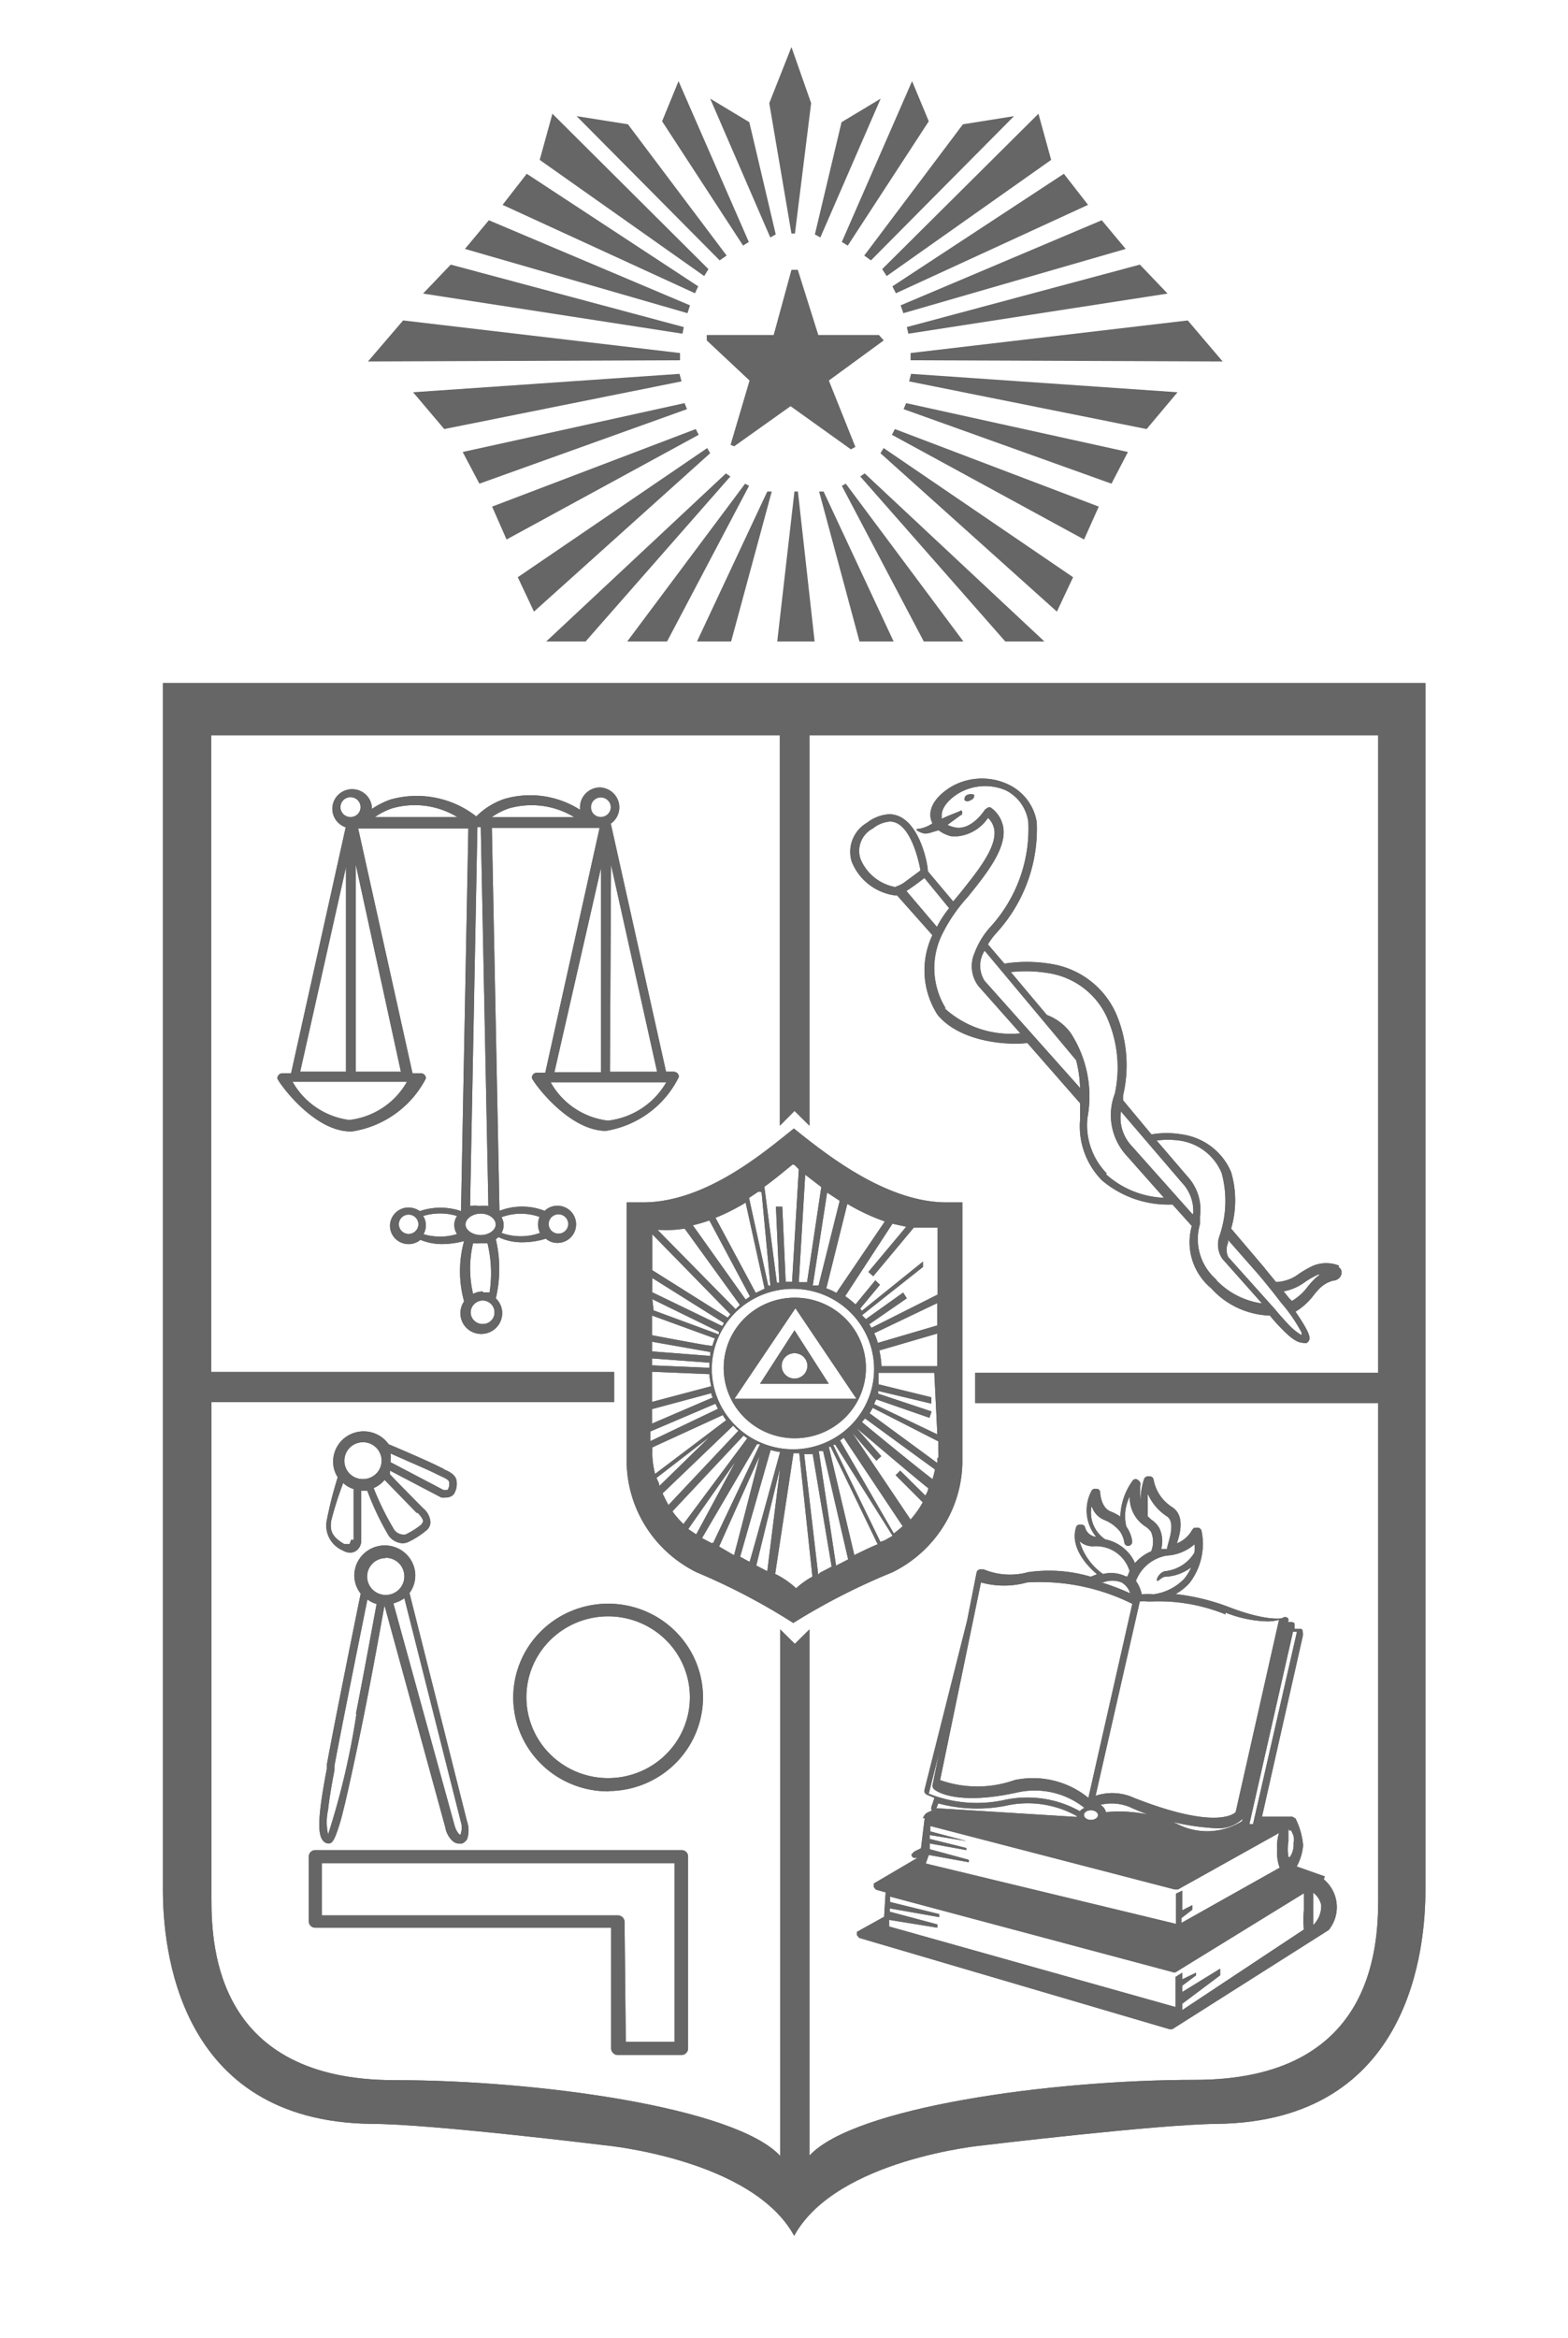 <svg xmlns:dc="http://purl.org/dc/elements/1.1/" xmlns:cc="http://creativecommons.org/ns#" xmlns:rdf="http://www.w3.org/1999/02/22-rdf-syntax-ns#" xmlns:svg="http://www.w3.org/2000/svg" xmlns="http://www.w3.org/2000/svg" xmlns:sodipodi="http://sodipodi.sourceforge.net/DTD/sodipodi-0.dtd" xmlns:inkscape="http://www.inkscape.org/namespaces/inkscape" width="102" height="152" viewBox="0 0 26.988 40.217" id="svg5947" inkscape:version="0.92.1 r15371" sodipodi:docname="Logo_MedUnivChile_White.svg"><defs id="defs5941"><clipPath id="clip-path" transform="translate(0 0)"><rect y="0" x="0" class="cls-1" width="65.02" height="105.45" id="rect4"></rect></clipPath><clipPath id="clipPath5767" transform="translate(0 0)"><rect y="0" x="0" class="cls-1" width="65.02" height="105.45" id="rect5765"></rect></clipPath><clipPath id="clipPath5771" transform="translate(0 0)"><rect y="0" x="0" class="cls-1" width="65.02" height="105.45" id="rect5769"></rect></clipPath><clipPath id="clipPath5775" transform="translate(0 0)"><rect y="0" x="0" class="cls-1" width="65.02" height="105.45" id="rect5773"></rect></clipPath><clipPath id="clipPath5779" transform="translate(0 0)"><rect y="0" x="0" class="cls-1" width="65.02" height="105.45" id="rect5777"></rect></clipPath><clipPath id="clipPath5783" transform="translate(0 0)"><rect y="0" x="0" class="cls-1" width="65.02" height="105.45" id="rect5781"></rect></clipPath><clipPath id="clipPath5787" transform="translate(0 0)"><rect y="0" x="0" class="cls-1" width="65.02" height="105.45" id="rect5785"></rect></clipPath><clipPath id="clipPath5791" transform="translate(0 0)"><rect y="0" x="0" class="cls-1" width="65.02" height="105.45" id="rect5789"></rect></clipPath><clipPath id="clipPath5795" transform="translate(0 0)"><rect y="0" x="0" class="cls-1" width="65.02" height="105.45" id="rect5793"></rect></clipPath><clipPath id="clipPath5799" transform="translate(0 0)"><rect y="0" x="0" class="cls-1" width="65.02" height="105.45" id="rect5797"></rect></clipPath></defs><g inkscape:groupmode="layer" id="layer2" inkscape:label="Fondo" style="display:none" transform="translate(0,-19.783)" sodipodi:insensitive="true"><rect style="opacity:1;fill:#182b8b;fill-opacity:1;stroke:#ffffff;stroke-width:0.198;stroke-linecap:round;stroke-linejoin:round;stroke-miterlimit:4;stroke-dasharray:none;stroke-opacity:1" id="rect4583" width="27.368" height="40.838" x="0.067" y="19.469"></rect></g><g inkscape:label="Logo" inkscape:groupmode="layer" id="layer1" transform="translate(-1.029,-32.943)" style="display:inline"><polygon class="cls-2" points="31.4,27.01 32.9,27.01 32.23,22.04 32.09,22.04 " id="polygon11" style="fill:#666666;fill-opacity:1" transform="matrix(0.429,0,0,0.519,0.936,29.958)"></polygon><polygon class="cls-2" points="28.18,27.01 29.55,27.01 31.18,22.04 31,22.04 " id="polygon15" style="fill:#666666;fill-opacity:1" transform="matrix(0.429,0,0,0.519,0.936,29.958)"></polygon><polygon class="cls-2" points="25.38,27.01 26.98,27.01 30.27,21.85 30.11,21.78 " id="polygon19" style="fill:#666666;fill-opacity:1" transform="matrix(0.429,0,0,0.519,0.936,29.958)"></polygon><polygon class="cls-2" points="22.13,27.01 23.71,27.01 29.52,21.54 29.34,21.44 " id="polygon23" style="fill:#666666;fill-opacity:1" transform="matrix(0.429,0,0,0.519,0.936,29.958)"></polygon><polygon class="cls-2" points="21.64,26.02 20.99,24.88 28.59,20.6 28.71,20.77 " id="polygon27" style="fill:#666666;fill-opacity:1" transform="matrix(0.429,0,0,0.519,0.936,29.958)"></polygon><polygon class="cls-2" points="19.96,22.54 20.54,23.63 28.25,20.16 28.13,19.97 " id="polygon31" style="fill:#666666;fill-opacity:1" transform="matrix(0.429,0,0,0.519,0.936,29.958)"></polygon><polygon class="cls-2" points="19.45,21.78 18.78,20.73 27.68,19.11 27.78,19.31 " id="polygon35" style="fill:#666666;fill-opacity:1" transform="matrix(0.429,0,0,0.519,0.936,29.958)"></polygon><polygon class="cls-2" points="18.04,19.97 16.79,18.75 27.48,18.14 27.56,18.39 " id="polygon39" style="fill:#666666;fill-opacity:1" transform="matrix(0.429,0,0,0.519,0.936,29.958)"></polygon><polygon class="cls-2" points="14.98,17.73 27.5,17.69 27.5,17.45 16.39,16.37 " id="polygon43" style="fill:#666666;fill-opacity:1" transform="matrix(0.429,0,0,0.519,0.936,29.958)"></polygon><polygon class="cls-2" points="17.19,15.48 18.3,14.52 27.65,16.59 27.6,16.81 " id="polygon47" style="fill:#666666;fill-opacity:1" transform="matrix(0.429,0,0,0.519,0.936,29.958)"></polygon><polygon class="cls-2" points="18.87,14 19.83,13.05 27.9,15.87 27.8,16.13 " id="polygon51" style="fill:#666666;fill-opacity:1" transform="matrix(0.429,0,0,0.519,0.936,29.958)"></polygon><polygon class="cls-2" points="20.38,12.54 21.35,11.51 28.23,15.24 28.1,15.47 " id="polygon55" style="fill:#666666;fill-opacity:1" transform="matrix(0.429,0,0,0.519,0.936,29.958)"></polygon><polygon class="cls-2" points="28.47,14.9 28.64,14.67 22.38,9.52 21.87,11.05 " id="polygon59" style="fill:#666666;fill-opacity:1" transform="matrix(0.429,0,0,0.519,0.936,29.958)"></polygon><polygon class="cls-2" points="23.35,9.6 25.41,9.87 29.37,14.22 29.09,14.38 " id="polygon63" style="fill:#666666;fill-opacity:1" transform="matrix(0.429,0,0,0.519,0.936,29.958)"></polygon><polygon class="cls-2" points="26.78,9.77 27.44,8.44 30.26,13.77 30.03,13.89 " id="polygon67" style="fill:#666666;fill-opacity:1" transform="matrix(0.429,0,0,0.519,0.936,29.958)"></polygon><polygon class="cls-2" points="28.71,9.02 30.28,9.8 31.34,13.52 31.12,13.62 " id="polygon71" style="fill:#666666;fill-opacity:1" transform="matrix(0.429,0,0,0.519,0.936,29.958)"></polygon><polygon class="cls-2" points="36.07,27.01 34.7,27.01 33.08,22.04 33.26,22.04 " id="polygon75" style="fill:#666666;fill-opacity:1" transform="matrix(0.429,0,0,0.519,0.936,29.958)"></polygon><polygon class="cls-2" points="38.87,27.01 37.28,27.01 33.99,21.85 34.15,21.78 " id="polygon79" style="fill:#666666;fill-opacity:1" transform="matrix(0.429,0,0,0.519,0.936,29.958)"></polygon><polygon class="cls-2" points="42.12,27.01 40.55,27.01 34.73,21.54 34.91,21.44 " id="polygon83" style="fill:#666666;fill-opacity:1" transform="matrix(0.429,0,0,0.519,0.936,29.958)"></polygon><polygon class="cls-2" points="42.62,26.02 43.27,24.88 35.67,20.6 35.54,20.77 " id="polygon87" style="fill:#666666;fill-opacity:1" transform="matrix(0.429,0,0,0.519,0.936,29.958)"></polygon><polygon class="cls-2" points="44.3,22.54 43.71,23.63 36,20.16 36.12,19.97 " id="polygon91" style="fill:#666666;fill-opacity:1" transform="matrix(0.429,0,0,0.519,0.936,29.958)"></polygon><polygon class="cls-2" points="44.81,21.78 45.47,20.73 36.57,19.11 36.47,19.31 " id="polygon95" style="fill:#666666;fill-opacity:1" transform="matrix(0.429,0,0,0.519,0.936,29.958)"></polygon><polygon class="cls-2" points="46.22,19.97 47.46,18.75 36.77,18.14 36.69,18.39 " id="polygon99" style="fill:#666666;fill-opacity:1" transform="matrix(0.429,0,0,0.519,0.936,29.958)"></polygon><polygon class="cls-2" points="49.27,17.73 36.75,17.69 36.75,17.45 47.87,16.37 " id="polygon103" style="fill:#666666;fill-opacity:1" transform="matrix(0.429,0,0,0.519,0.936,29.958)"></polygon><polygon class="cls-2" points="47.06,15.48 45.95,14.52 36.6,16.59 36.66,16.81 " id="polygon107" style="fill:#666666;fill-opacity:1" transform="matrix(0.429,0,0,0.519,0.936,29.958)"></polygon><polygon class="cls-2" points="45.38,14 44.42,13.05 36.35,15.87 36.46,16.13 " id="polygon111" style="fill:#666666;fill-opacity:1" transform="matrix(0.429,0,0,0.519,0.936,29.958)"></polygon><polygon class="cls-2" points="43.87,12.54 42.9,11.51 36.02,15.24 36.16,15.47 " id="polygon115" style="fill:#666666;fill-opacity:1" transform="matrix(0.429,0,0,0.519,0.936,29.958)"></polygon><polygon class="cls-2" points="35.79,14.9 35.61,14.67 41.88,9.52 42.39,11.05 " id="polygon119" style="fill:#666666;fill-opacity:1" transform="matrix(0.429,0,0,0.519,0.936,29.958)"></polygon><polygon class="cls-2" points="40.9,9.6 38.85,9.87 34.89,14.22 35.16,14.38 " id="polygon123" style="fill:#666666;fill-opacity:1" transform="matrix(0.429,0,0,0.519,0.936,29.958)"></polygon><polygon class="cls-2" points="37.48,9.77 36.81,8.44 33.99,13.77 34.23,13.89 " id="polygon127" style="fill:#666666;fill-opacity:1" transform="matrix(0.429,0,0,0.519,0.936,29.958)"></polygon><polygon class="cls-2" points="35.55,9.02 33.98,9.8 32.91,13.52 33.13,13.62 " id="polygon131" style="fill:#666666;fill-opacity:1" transform="matrix(0.429,0,0,0.519,0.936,29.958)"></polygon><polygon class="cls-2" points="32.76,9.17 31.97,7.31 31.08,9.17 31.97,13.49 32.11,13.49 " id="polygon135" style="fill:#666666;fill-opacity:1" transform="matrix(0.429,0,0,0.519,0.936,29.958)"></polygon><polygon class="cls-2" points="34.3,20.46 33.42,18.26 35.24,16.93 35.08,16.75 33.07,16.75 32.39,14.59 32.18,14.59 31.59,16.75 29.37,16.75 29.37,16.93 30.79,18.26 30.16,20.39 30.28,20.44 32.15,19.11 34.15,20.54 " id="polygon139" style="fill:#666666;fill-opacity:1" transform="matrix(0.519,0,0,0.519,-2.05,30.011)"></polygon><path style="fill:#666666;fill-opacity:1;stroke-width:0.522" inkscape:connector-curvature="0" id="path143" d="m 17.797,46.611 c 0,0.031 0,0.073 -0.063,0.093 a 0.079,0.078 0 0 1 -0.105,0 c 0,-0.031 0,-0.073 0.058,-0.093 0.058,-0.021 0.095,0 0.11,0" class="cls-2"></path><path style="fill:#666666;fill-opacity:1;stroke-width:0.522" inkscape:connector-curvature="0" id="path145" d="m 17.797,46.611 c 0,0.031 0,0.073 -0.063,0.093 a 0.079,0.078 0 0 1 -0.105,0 c 0,-0.031 0,-0.073 0.058,-0.093 0.058,-0.021 0.095,0 0.11,0" class="cls-2"></path><path style="fill:#666666;fill-opacity:1;stroke-width:0.522" inkscape:connector-curvature="0" id="path147" d="m 24.078,54.712 a 0.583,0.576 0 0 0 -0.446,0 1.717,1.697 0 0 0 -0.247,0.14 0.672,0.664 0 0 1 -0.394,0.14 c -0.11,-0.135 -0.194,-0.234 -0.194,-0.239 l -0.578,-0.68 a 1.77,1.749 0 0 0 0,-0.97 1.082,1.069 0 0 0 -0.846,-0.649 1.512,1.495 0 0 0 -0.525,0 l -0.488,-0.586 a 0.583,0.576 0 0 1 0,-0.088 2.311,2.283 0 0 0 -0.095,-1.339 1.476,1.458 0 0 0 -1.176,-0.924 2.437,2.408 0 0 0 -0.772,0 l -0.284,-0.332 a 1.313,1.297 0 0 1 0.147,-0.197 2.694,2.662 0 0 0 0.693,-1.905 0.877,0.867 0 0 0 -0.525,-0.664 1.05,1.038 0 0 0 -0.966,0.067 c -0.331,0.213 -0.352,0.415 -0.336,0.519 a 0.315,0.311 0 0 0 0.032,0.099 0.578,0.571 0 0 1 -0.226,0.093 c -0.137,0 0.058,0.088 0.105,0.083 a 0.41,0.405 0 0 0 0.121,-0.026 l 0.105,-0.031 a 0.614,0.607 0 0 0 0.221,0.104 h 0.105 a 0.719,0.711 0 0 0 0.525,-0.317 0.357,0.353 0 0 1 0.11,0.213 c 0.037,0.306 -0.299,0.716 -0.588,1.079 l -0.121,0.145 -0.436,-0.519 c 0,-0.145 -0.168,-0.981 -0.667,-0.981 a 0.677,0.669 0 0 0 -0.378,0.145 0.588,0.581 0 0 0 -0.268,0.664 0.94,0.929 0 0 0 0.735,0.586 h 0.047 l 0.609,0.685 v 0 a 1.444,1.427 0 0 0 0.089,1.37 c 0.431,0.519 1.35,0.519 1.544,0.483 l 0.909,1.038 v 0 c 0,0.093 0,0.187 0,0.285 v 0 a 1.35,1.334 0 0 0 0.373,1.038 1.754,1.733 0 0 0 1.182,0.42 h 0.037 l 0.331,0.368 a 1.05,1.038 0 0 0 0.336,1.074 1.413,1.396 0 0 0 1.008,0.467 v 0 a 2.904,2.87 0 0 0 0.215,0.239 c 0.152,0.156 0.263,0.228 0.347,0.228 a 0.11,0.109 0 0 0 0.079,0 0.116,0.114 0 0 0 0.042,-0.067 c 0,-0.042 0,-0.114 -0.242,-0.467 a 1.108,1.095 0 0 0 0.31,-0.28 1.145,1.131 0 0 1 0.131,-0.145 0.525,0.519 0 0 1 0.205,-0.109 c 0.068,0 0.152,-0.057 0.147,-0.15 a 0.1,0.099 0 0 0 -0.053,-0.083 M 16.437,48.199 v 0 a 0.803,0.794 0 0 1 -0.599,-0.488 0.441,0.436 0 0 1 0.215,-0.519 0.525,0.519 0 0 1 0.294,-0.119 c 0.32,0 0.478,0.576 0.525,0.841 l -0.273,0.202 a 0.525,0.519 0 0 1 -0.142,0.073 m 0.173,0.078 0.047,-0.031 c 0.095,-0.062 0.194,-0.14 0.263,-0.192 l 0.425,0.519 a 1.864,1.842 0 0 0 -0.21,0.322 z m 0.677,2.019 a 1.344,1.329 0 0 1 -0.047,-1.303 2.789,2.756 0 0 1 0.425,-0.612 c 0.31,-0.384 0.662,-0.82 0.614,-1.183 a 0.525,0.519 0 0 0 -0.221,-0.358 h -0.042 v 0 l -0.053,0.036 c 0,0 -0.231,0.374 -0.525,0.306 a 0.525,0.519 0 0 1 -0.121,-0.042 l 0.226,-0.166 c 0.042,0 0.032,-0.099 0,-0.078 -0.032,0.021 -0.189,0.073 -0.326,0.14 v -0.057 c 0,-0.114 0.084,-0.249 0.278,-0.374 a 0.893,0.882 0 0 1 0.83,-0.057 0.725,0.716 0 0 1 0.383,0.545 2.552,2.522 0 0 1 -0.651,1.801 1.413,1.396 0 0 0 -0.273,0.446 0.578,0.571 0 0 0 0.068,0.576 v 0 l 0.719,0.81 a 1.675,1.655 0 0 1 -1.308,-0.436 m 0.693,-0.467 a 0.488,0.483 0 0 1 0,-0.519 l 1.575,1.884 a 2.185,2.159 0 0 1 0.068,0.477 z m 2.101,3.311 a 1.213,1.199 0 0 1 -0.331,-0.955 2.048,2.024 0 0 0 -0.284,-1.453 0.903,0.893 0 0 0 -0.415,-0.317 l -0.62,-0.737 a 2.332,2.304 0 0 1 0.635,0.016 1.329,1.313 0 0 1 1.05,0.836 2.158,2.133 0 0 1 0.105,1.24 1.05,1.038 0 0 0 0.179,1.038 l 0.667,0.752 A 1.575,1.557 0 0 1 20.066,53.14 m 1.491,0.69 -1.05,-1.178 A 0.719,0.711 0 0 1 20.323,52.06 l 1.05,1.225 a 0.719,0.711 0 0 1 0.194,0.519 m 0.41,1.157 a 0.935,0.924 0 0 1 -0.294,-0.965 c 0,-0.042 0,-0.083 0,-0.13 a 0.861,0.851 0 0 0 -0.221,-0.695 l -0.525,-0.612 a 1.455,1.438 0 0 1 0.389,0 0.924,0.913 0 0 1 0.73,0.56 1.88,1.858 0 0 1 -0.042,1.095 0.446,0.441 0 0 0 0.053,0.379 l 0.683,0.768 a 1.334,1.318 0 0 1 -0.798,-0.415 m 1.476,0.96 a 1.103,1.09 0 0 1 -0.236,-0.197 c -0.11,-0.119 -0.21,-0.234 -0.21,-0.239 l -0.814,-0.908 a 0.31,0.306 0 0 1 0,-0.249 v -0.042 l 0.525,0.597 c 0,0 0.194,0.228 0.383,0.477 a 2.82,2.787 0 0 1 0.357,0.519 m 0.378,-1.038 a 0.725,0.716 0 0 0 -0.121,0.083 1.344,1.329 0 0 0 -0.147,0.156 0.951,0.939 0 0 1 -0.278,0.254 l -0.047,-0.047 -0.095,-0.119 a 0.872,0.861 0 0 0 0.368,-0.161 1.507,1.489 0 0 1 0.231,-0.13 l 0.021,0.005 c 0.053,0 0.089,0 0.047,0" class="cls-2"></path><path style="fill:#666666;fill-opacity:1;stroke-width:0.522" inkscape:connector-curvature="0" id="path149" d="m 24.078,54.712 a 0.583,0.576 0 0 0 -0.446,0 1.717,1.697 0 0 0 -0.247,0.14 0.672,0.664 0 0 1 -0.394,0.14 c -0.11,-0.135 -0.194,-0.234 -0.194,-0.239 l -0.578,-0.68 a 1.77,1.749 0 0 0 0,-0.97 1.082,1.069 0 0 0 -0.846,-0.649 1.512,1.495 0 0 0 -0.525,0 l -0.488,-0.586 a 0.583,0.576 0 0 1 0,-0.088 2.311,2.283 0 0 0 -0.095,-1.339 1.476,1.458 0 0 0 -1.176,-0.924 2.437,2.408 0 0 0 -0.772,0 l -0.284,-0.332 a 1.313,1.297 0 0 1 0.147,-0.197 2.694,2.662 0 0 0 0.693,-1.905 0.877,0.867 0 0 0 -0.525,-0.664 1.05,1.038 0 0 0 -0.966,0.067 c -0.331,0.213 -0.352,0.415 -0.336,0.519 a 0.315,0.311 0 0 0 0.032,0.099 0.578,0.571 0 0 1 -0.226,0.093 c -0.137,0 0.058,0.088 0.105,0.083 a 0.41,0.405 0 0 0 0.121,-0.026 l 0.105,-0.031 a 0.614,0.607 0 0 0 0.221,0.104 h 0.105 a 0.719,0.711 0 0 0 0.525,-0.317 0.357,0.353 0 0 1 0.11,0.213 c 0.037,0.306 -0.299,0.716 -0.588,1.079 l -0.121,0.145 -0.436,-0.519 c 0,-0.145 -0.168,-0.981 -0.667,-0.981 a 0.677,0.669 0 0 0 -0.378,0.145 0.588,0.581 0 0 0 -0.268,0.664 0.94,0.929 0 0 0 0.735,0.586 h 0.047 l 0.609,0.685 v 0 a 1.444,1.427 0 0 0 0.089,1.37 c 0.431,0.519 1.35,0.519 1.544,0.483 l 0.909,1.038 v 0 c 0,0.093 0,0.187 0,0.285 v 0 a 1.35,1.334 0 0 0 0.373,1.038 1.754,1.733 0 0 0 1.182,0.42 h 0.037 l 0.331,0.368 a 1.05,1.038 0 0 0 0.336,1.074 1.413,1.396 0 0 0 1.008,0.467 v 0 a 2.904,2.87 0 0 0 0.215,0.239 c 0.152,0.156 0.263,0.228 0.347,0.228 a 0.11,0.109 0 0 0 0.079,0 0.116,0.114 0 0 0 0.042,-0.067 c 0,-0.042 0,-0.114 -0.242,-0.467 a 1.108,1.095 0 0 0 0.31,-0.28 1.145,1.131 0 0 1 0.131,-0.145 0.525,0.519 0 0 1 0.205,-0.109 c 0.068,0 0.152,-0.057 0.147,-0.15 a 0.1,0.099 0 0 0 -0.053,-0.083 M 16.437,48.199 v 0 a 0.803,0.794 0 0 1 -0.599,-0.488 0.441,0.436 0 0 1 0.215,-0.519 0.525,0.519 0 0 1 0.294,-0.119 c 0.32,0 0.478,0.576 0.525,0.841 l -0.273,0.202 a 0.525,0.519 0 0 1 -0.142,0.073 m 0.173,0.078 0.047,-0.031 c 0.095,-0.062 0.194,-0.14 0.263,-0.192 l 0.425,0.519 a 1.864,1.842 0 0 0 -0.21,0.322 z m 0.677,2.019 a 1.344,1.329 0 0 1 -0.047,-1.303 2.789,2.756 0 0 1 0.425,-0.612 c 0.31,-0.384 0.662,-0.82 0.614,-1.183 a 0.525,0.519 0 0 0 -0.221,-0.358 h -0.042 v 0 l -0.053,0.036 c 0,0 -0.231,0.374 -0.525,0.306 a 0.525,0.519 0 0 1 -0.121,-0.042 l 0.226,-0.166 c 0.042,0 0.032,-0.099 0,-0.078 -0.032,0.021 -0.189,0.073 -0.326,0.14 v -0.057 c 0,-0.114 0.084,-0.249 0.278,-0.374 a 0.893,0.882 0 0 1 0.83,-0.057 0.725,0.716 0 0 1 0.383,0.545 2.552,2.522 0 0 1 -0.651,1.801 1.413,1.396 0 0 0 -0.273,0.446 0.578,0.571 0 0 0 0.068,0.576 v 0 l 0.719,0.81 a 1.675,1.655 0 0 1 -1.308,-0.436 m 0.693,-0.467 a 0.488,0.483 0 0 1 0,-0.519 l 1.575,1.884 a 2.185,2.159 0 0 1 0.068,0.477 z m 2.101,3.311 a 1.213,1.199 0 0 1 -0.331,-0.955 2.048,2.024 0 0 0 -0.284,-1.453 0.903,0.893 0 0 0 -0.415,-0.317 l -0.62,-0.737 a 2.332,2.304 0 0 1 0.635,0.016 1.329,1.313 0 0 1 1.05,0.836 2.158,2.133 0 0 1 0.105,1.24 1.05,1.038 0 0 0 0.179,1.038 l 0.667,0.752 A 1.575,1.557 0 0 1 20.066,53.14 m 1.491,0.69 -1.05,-1.178 A 0.719,0.711 0 0 1 20.323,52.06 l 1.05,1.225 a 0.719,0.711 0 0 1 0.194,0.519 m 0.41,1.157 a 0.935,0.924 0 0 1 -0.294,-0.965 c 0,-0.042 0,-0.083 0,-0.13 a 0.861,0.851 0 0 0 -0.221,-0.695 l -0.525,-0.612 a 1.455,1.438 0 0 1 0.389,0 0.924,0.913 0 0 1 0.73,0.56 1.88,1.858 0 0 1 -0.042,1.095 0.446,0.441 0 0 0 0.053,0.379 l 0.683,0.768 a 1.334,1.318 0 0 1 -0.798,-0.415 m 1.476,0.96 a 1.103,1.09 0 0 1 -0.236,-0.197 c -0.11,-0.119 -0.21,-0.234 -0.21,-0.239 l -0.814,-0.908 a 0.31,0.306 0 0 1 0,-0.249 v -0.042 l 0.525,0.597 c 0,0 0.194,0.228 0.383,0.477 a 2.82,2.787 0 0 1 0.357,0.519 m 0.378,-1.038 a 0.725,0.716 0 0 0 -0.121,0.083 1.344,1.329 0 0 0 -0.147,0.156 0.951,0.939 0 0 1 -0.278,0.254 l -0.047,-0.047 -0.095,-0.119 a 0.872,0.861 0 0 0 0.368,-0.161 1.507,1.489 0 0 1 0.231,-0.13 l 0.021,0.005 c 0.053,0 0.089,0 0.047,0" class="cls-2"></path><path style="fill:#666666;fill-opacity:1;stroke-width:0.522" inkscape:connector-curvature="0" id="path151" d="m 11.506,63.753 a 1.633,1.614 0 1 1 1.623,-1.619 1.633,1.614 0 0 1 -1.623,1.614 m 0,-3.005 a 1.407,1.391 0 1 0 1.397,1.391 1.407,1.391 0 0 0 -1.397,-1.391" class="cls-2"></path><path style="fill:#666666;fill-opacity:1;stroke-width:0.522" inkscape:connector-curvature="0" id="path153" d="m 11.506,63.753 a 1.633,1.614 0 1 1 1.623,-1.619 1.633,1.614 0 0 1 -1.623,1.614 m 0,-3.005 a 1.407,1.391 0 1 0 1.397,1.391 1.407,1.391 0 0 0 -1.397,-1.391" class="cls-2"></path><path style="fill:#666666;fill-opacity:1;stroke-width:0.522" inkscape:connector-curvature="0" id="path155" d="M 12.751,68.288 H 11.663 A 0.116,0.114 0 0 1 11.548,68.174 V 66.098 H 6.454 a 0.11,0.109 0 0 1 -0.11,-0.114 v -1.111 a 0.11,0.109 0 0 1 0.11,-0.109 h 6.302 a 0.11,0.109 0 0 1 0.116,0.109 v 3.301 a 0.116,0.114 0 0 1 -0.116,0.114 M 11.8,68.06 h 0.84 V 64.988 H 6.569 v 0.898 h 5.094 a 0.116,0.114 0 0 1 0.116,0.114 z" class="cls-2"></path><path style="fill:#666666;fill-opacity:1;stroke-width:0.522" inkscape:connector-curvature="0" id="path157" d="M 12.751,68.288 H 11.663 A 0.116,0.114 0 0 1 11.548,68.174 V 66.098 H 6.454 a 0.11,0.109 0 0 1 -0.11,-0.114 v -1.111 a 0.11,0.109 0 0 1 0.11,-0.109 h 6.302 a 0.11,0.109 0 0 1 0.116,0.109 v 3.301 a 0.116,0.114 0 0 1 -0.116,0.114 M 11.8,68.06 h 0.84 V 64.988 H 6.569 v 0.898 h 5.094 a 0.116,0.114 0 0 1 0.116,0.114 z" class="cls-2"></path><path style="fill:#666666;fill-opacity:1;stroke-width:0.522" inkscape:connector-curvature="0" id="path159" d="m 9.064,64.256 -0.987,-3.913 v 0 a 0.525,0.519 0 0 0 0.1,-0.301 0.525,0.519 0 1 0 -1.05,0 0.525,0.519 0 0 0 0.11,0.311 c -0.089,0.431 -0.462,2.278 -0.583,2.943 v 0.067 c -0.121,0.644 -0.184,1.1 -0.068,1.235 a 0.126,0.125 0 0 0 0.1,0.052 c 0.058,0 0.095,-0.057 0.152,-0.223 0.058,-0.166 0.079,-0.265 0.131,-0.472 0.079,-0.343 0.184,-0.82 0.305,-1.417 0.173,-0.861 0.326,-1.728 0.373,-1.982 v 0 l 1.05,3.83 c 0,0.042 0.084,0.265 0.231,0.265 h 0.053 a 0.184,0.182 0 0 0 0.089,-0.078 0.483,0.477 0 0 0 0,-0.296 M 7.662,59.736 a 0.32,0.317 0 0 1 0.326,0.322 0.32,0.317 0 1 1 -0.32,-0.317 m -0.982,4.832 z m 0.478,-2.154 a 13.434,13.275 0 0 1 -0.488,2.076 1.019,1.007 0 0 1 0,-0.426 c 0.026,-0.239 0.079,-0.519 0.11,-0.685 v -0.073 c 0.116,-0.628 0.457,-2.315 0.567,-2.859 a 0.446,0.441 0 0 0 0.158,0.078 c -0.047,0.249 -0.194,1.064 -0.357,1.894 m 1.801,2.076 v 0 0 c -0.032,0 -0.084,-0.088 -0.105,-0.171 l -1.05,-3.809 a 0.625,0.618 0 0 0 0.189,-0.088 l 0.972,3.846 v 0 a 0.336,0.332 0 0 1 0,0.197" class="cls-2"></path><path style="fill:#666666;fill-opacity:1;stroke-width:0.522" inkscape:connector-curvature="0" id="path161" d="m 9.064,64.256 -0.987,-3.913 v 0 a 0.525,0.519 0 0 0 0.1,-0.301 0.525,0.519 0 1 0 -1.05,0 0.525,0.519 0 0 0 0.11,0.311 c -0.089,0.431 -0.462,2.278 -0.583,2.943 v 0.067 c -0.121,0.644 -0.184,1.1 -0.068,1.235 a 0.126,0.125 0 0 0 0.1,0.052 c 0.058,0 0.095,-0.057 0.152,-0.223 0.058,-0.166 0.079,-0.265 0.131,-0.472 0.079,-0.343 0.184,-0.82 0.305,-1.417 0.173,-0.861 0.326,-1.728 0.373,-1.982 v 0 l 1.05,3.83 c 0,0.042 0.084,0.265 0.231,0.265 h 0.053 a 0.184,0.182 0 0 0 0.089,-0.078 0.483,0.477 0 0 0 0,-0.296 M 7.662,59.736 a 0.32,0.317 0 0 1 0.326,0.322 0.32,0.317 0 1 1 -0.32,-0.317 m -0.982,4.832 z m 0.478,-2.154 a 13.434,13.275 0 0 1 -0.488,2.076 1.019,1.007 0 0 1 0,-0.426 c 0.026,-0.239 0.079,-0.519 0.11,-0.685 v -0.073 c 0.116,-0.628 0.457,-2.315 0.567,-2.859 a 0.446,0.441 0 0 0 0.158,0.078 c -0.047,0.249 -0.194,1.064 -0.357,1.894 m 1.801,2.076 v 0 0 c -0.032,0 -0.084,-0.088 -0.105,-0.171 l -1.05,-3.809 a 0.625,0.618 0 0 0 0.189,-0.088 l 0.972,3.846 v 0 a 0.336,0.332 0 0 1 0,0.197" class="cls-2"></path><path style="fill:#666666;fill-opacity:1;stroke-width:0.522" inkscape:connector-curvature="0" id="path163" d="m 8.675,58.21 -0.089,-0.042 c -0.158,-0.083 -0.835,-0.374 -0.867,-0.384 v 0 a 0.525,0.519 0 0 0 -0.431,-0.223 0.525,0.519 0 0 0 -0.525,0.519 0.488,0.483 0 0 0 0.079,0.27 7.126,7.042 0 0 0 -0.189,0.742 0.473,0.467 0 0 0 0.278,0.519 0.231,0.228 0 0 0 0.126,0.036 0.173,0.171 0 0 0 0.126,-0.052 0.215,0.213 0 0 0 0.063,-0.166 c 0,-0.187 0,-0.638 0,-0.846 h 0.105 a 4.879,4.821 0 0 0 0.368,0.773 0.315,0.311 0 0 0 0.236,0.13 0.242,0.239 0 0 0 0.11,-0.026 1.476,1.458 0 0 0 0.299,-0.192 0.194,0.192 0 0 0 0.074,-0.145 0.347,0.343 0 0 0 -0.126,-0.239 c -0.189,-0.192 -0.473,-0.477 -0.572,-0.586 v -0.062 l 0.882,0.462 v 0 a 0.21,0.208 0 0 0 0.084,0 0.173,0.171 0 0 0 0.131,-0.052 0.331,0.327 0 0 0 0.053,-0.202 c 0,-0.13 -0.116,-0.187 -0.242,-0.239 m -1.575,1.22 -0.026,0.073 h -0.037 -0.058 c -0.236,-0.135 -0.242,-0.259 -0.221,-0.405 a 6.186,6.113 0 0 1 0.205,-0.644 0.436,0.431 0 0 0 0.179,0.104 c 0,0.197 0,0.675 0,0.877 m -0.158,-1.365 a 0.32,0.317 0 1 1 0.315,0.317 0.315,0.311 0 0 1 -0.315,-0.317 m 1.26,0.898 c 0.084,0.083 0.095,0.13 0.095,0.15 l -0.032,0.052 a 1.381,1.365 0 0 1 -0.273,0.171 h -0.053 a 0.2,0.197 0 0 1 -0.137,-0.078 4.873,4.816 0 0 1 -0.357,-0.721 0.525,0.519 0 0 0 0.189,-0.14 l 0.551,0.566 m 0.525,-0.394 h -0.032 -0.032 l -0.909,-0.477 v -0.031 a 0.478,0.472 0 0 0 0,-0.119 c 0.205,0.093 0.63,0.275 0.746,0.332 l 0.095,0.047 c 0.116,0.052 0.168,0.078 0.168,0.125 a 0.194,0.192 0 0 1 -0.026,0.119" class="cls-2"></path><path style="fill:#666666;fill-opacity:1;stroke-width:0.522" inkscape:connector-curvature="0" id="path165" d="m 8.675,58.21 -0.089,-0.042 c -0.158,-0.083 -0.835,-0.374 -0.867,-0.384 v 0 a 0.525,0.519 0 0 0 -0.431,-0.223 0.525,0.519 0 0 0 -0.525,0.519 0.488,0.483 0 0 0 0.079,0.27 7.126,7.042 0 0 0 -0.189,0.742 0.473,0.467 0 0 0 0.278,0.519 0.231,0.228 0 0 0 0.126,0.036 0.173,0.171 0 0 0 0.126,-0.052 0.215,0.213 0 0 0 0.063,-0.166 c 0,-0.187 0,-0.638 0,-0.846 h 0.105 a 4.879,4.821 0 0 0 0.368,0.773 0.315,0.311 0 0 0 0.236,0.13 0.242,0.239 0 0 0 0.11,-0.026 1.476,1.458 0 0 0 0.299,-0.192 0.194,0.192 0 0 0 0.074,-0.145 0.347,0.343 0 0 0 -0.126,-0.239 c -0.189,-0.192 -0.473,-0.477 -0.572,-0.586 v -0.062 l 0.882,0.462 v 0 a 0.21,0.208 0 0 0 0.084,0 0.173,0.171 0 0 0 0.131,-0.052 0.331,0.327 0 0 0 0.053,-0.202 c 0,-0.13 -0.116,-0.187 -0.242,-0.239 m -1.575,1.22 -0.026,0.073 h -0.037 -0.058 c -0.236,-0.135 -0.242,-0.259 -0.221,-0.405 a 6.186,6.113 0 0 1 0.205,-0.644 0.436,0.431 0 0 0 0.179,0.104 c 0,0.197 0,0.675 0,0.877 m -0.158,-1.365 a 0.32,0.317 0 1 1 0.315,0.317 0.315,0.311 0 0 1 -0.315,-0.317 m 1.26,0.898 c 0.084,0.083 0.095,0.13 0.095,0.15 l -0.032,0.052 a 1.381,1.365 0 0 1 -0.273,0.171 h -0.053 a 0.2,0.197 0 0 1 -0.137,-0.078 4.873,4.816 0 0 1 -0.357,-0.721 0.525,0.519 0 0 0 0.189,-0.14 l 0.551,0.566 m 0.525,-0.394 h -0.032 -0.032 l -0.909,-0.477 v -0.031 a 0.478,0.472 0 0 0 0,-0.119 c 0.205,0.093 0.63,0.275 0.746,0.332 l 0.095,0.047 c 0.116,0.052 0.168,0.078 0.168,0.125 a 0.194,0.192 0 0 1 -0.026,0.119" class="cls-2"></path><path style="fill:#666666;fill-opacity:1;stroke-width:0.522" inkscape:connector-curvature="0" id="path167" d="m 12.64,51.375 h -0.147 l -0.951,-4.266 a 0.347,0.343 0 0 0 -0.194,-0.623 0.347,0.343 0 0 0 -0.336,0.343 v 0.042 a 1.575,1.557 0 0 0 -1.302,-0.187 1.239,1.225 0 0 0 -0.483,0.301 v 0 a 1.649,1.63 0 0 0 -1.476,-0.291 1.397,1.38 0 0 0 -0.32,0.161 v 0 a 0.341,0.337 0 1 0 -0.452,0.317 l -0.94,4.23 h -0.152 a 0.089,0.088 0 0 0 -0.084,0.088 c 0,0.042 0.609,0.913 1.26,0.913 h 0.026 a 1.728,1.707 0 0 0 1.271,-0.913 0.089,0.088 0 0 0 -0.084,-0.088 h -0.147 l -0.935,-4.209 h 1.896 l -0.126,6.58 a 1.092,1.079 0 0 0 -0.709,0 0.357,0.353 0 0 0 -0.194,-0.062 0.32,0.317 0 0 0 -0.32,0.322 0.32,0.317 0 0 0 0.525,0.234 0.956,0.945 0 0 0 0.383,0.073 1.47,1.453 0 0 0 0.368,-0.052 v 0 a 1.985,1.962 0 0 0 0,1.038 0.352,0.348 0 0 0 -0.063,0.202 0.357,0.353 0 0 0 0.357,0.358 0.362,0.358 0 0 0 0.362,-0.358 0.352,0.348 0 0 0 -0.11,-0.254 2.263,2.237 0 0 0 0,-1.017 l 0.047,-0.036 a 0.919,0.908 0 0 0 0.415,0.088 1.329,1.313 0 0 0 0.399,-0.062 0.294,0.291 0 0 0 0.2,0.073 0.32,0.317 0 0 0 0.32,-0.317 0.32,0.317 0 0 0 -0.32,-0.322 0.31,0.306 0 0 0 -0.221,0.088 1.05,1.038 0 0 0 -0.777,0 v 0 l -0.131,-6.586 h 1.854 l -0.935,4.209 H 10.267 a 0.089,0.088 0 0 0 -0.084,0.088 c 0,0.047 0.62,0.913 1.276,0.913 v 0 a 1.702,1.681 0 0 0 1.255,-0.929 0.089,0.088 0 0 0 -0.084,-0.088 M 6.984,47.857 V 51.375 h -0.788 z m 1.05,3.69 v 0 a 1.313,1.297 0 0 1 -0.993,0.659 v 0 a 1.313,1.297 0 0 1 -0.977,-0.659 h 1.975 z m -0.105,-0.171 h -0.777 v -3.565 z m -0.867,-4.38 a 0.173,0.171 0 0 1 -0.173,-0.166 0.173,0.171 0 1 1 0.173,0.166 m 0.42,0 a 1.176,1.162 0 0 1 0.294,-0.15 1.397,1.38 0 0 1 1.124,0.15 z m 0.551,7.167 a 0.168,0.166 0 0 1 0,-0.327 0.168,0.166 0 1 1 0,0.327 m 0.289,0 a 0.315,0.311 0 0 0 0.037,-0.14 0.299,0.296 0 0 0 -0.047,-0.166 0.987,0.976 0 0 1 0.583,0 0.289,0.285 0 0 0 0,0.311 0.987,0.976 0 0 1 -0.583,0 m 2.3,-0.337 a 0.168,0.166 0 1 1 0,0.327 0.168,0.166 0 0 1 0,-0.327 m -0.289,0.026 a 0.336,0.332 0 0 0 0,0.291 0.966,0.955 0 0 1 -0.662,0 0.273,0.27 0 0 0 0,-0.27 0.945,0.934 0 0 1 0.667,0 m -1.082,-6.71 h 0.058 l 0.131,6.518 a 0.483,0.477 0 0 0 -0.152,0 0.425,0.42 0 0 0 -0.163,0 z m 0.089,8.547 a 0.205,0.202 0 0 1 -0.205,-0.202 0.21,0.208 0 0 1 0.205,-0.202 0.205,0.202 0 0 1 0.205,0.202 0.2,0.197 0 0 1 -0.205,0.202 m 0,-0.56 a 0.341,0.337 0 0 0 -0.163,0.042 1.922,1.899 0 0 1 0,-0.872 0.446,0.441 0 0 0 0.121,0 h 0.126 a 2.242,2.216 0 0 1 0.037,0.846 h -0.11 m 0.215,-1.168 c 0,0.099 -0.121,0.182 -0.257,0.182 -0.137,0 -0.263,-0.083 -0.263,-0.182 0,-0.099 0.121,-0.187 0.263,-0.187 0.142,0 0.257,0.088 0.257,0.187 m -0.068,-7.006 a 1.176,1.162 0 0 1 0.294,-0.15 1.397,1.38 0 0 1 1.124,0.15 z m 2.053,0.82 0.793,3.56 H 11.527 Z M 11.201,46.829 a 0.168,0.166 0 0 1 0.168,-0.171 0.173,0.171 0 0 1 0.173,0.171 0.173,0.171 0 0 1 -0.173,0.166 0.168,0.166 0 0 1 -0.168,-0.166 m 0.173,1.038 v 3.519 H 10.571 Z m 0.11,4.349 v 0 a 1.302,1.287 0 0 1 -0.977,-0.659 h 1.99 a 1.334,1.318 0 0 1 -0.993,0.659" class="cls-2"></path><path style="fill:#666666;fill-opacity:1;stroke-width:0.522" inkscape:connector-curvature="0" id="path169" d="m 12.64,51.375 h -0.147 l -0.951,-4.266 a 0.347,0.343 0 0 0 -0.194,-0.623 0.347,0.343 0 0 0 -0.336,0.343 v 0.042 a 1.575,1.557 0 0 0 -1.302,-0.187 1.239,1.225 0 0 0 -0.483,0.301 v 0 a 1.649,1.63 0 0 0 -1.476,-0.291 1.397,1.38 0 0 0 -0.32,0.161 v 0 a 0.341,0.337 0 1 0 -0.452,0.317 l -0.94,4.23 h -0.152 a 0.089,0.088 0 0 0 -0.084,0.088 c 0,0.042 0.609,0.913 1.26,0.913 h 0.026 a 1.728,1.707 0 0 0 1.271,-0.913 0.089,0.088 0 0 0 -0.084,-0.088 h -0.147 l -0.935,-4.209 h 1.896 l -0.126,6.58 a 1.092,1.079 0 0 0 -0.709,0 0.357,0.353 0 0 0 -0.194,-0.062 0.32,0.317 0 0 0 -0.32,0.322 0.32,0.317 0 0 0 0.525,0.234 0.956,0.945 0 0 0 0.383,0.073 1.47,1.453 0 0 0 0.368,-0.052 v 0 a 1.985,1.962 0 0 0 0,1.038 0.352,0.348 0 0 0 -0.063,0.202 0.357,0.353 0 0 0 0.357,0.358 0.362,0.358 0 0 0 0.362,-0.358 0.352,0.348 0 0 0 -0.11,-0.254 2.263,2.237 0 0 0 0,-1.017 l 0.047,-0.036 a 0.919,0.908 0 0 0 0.415,0.088 1.329,1.313 0 0 0 0.399,-0.062 0.294,0.291 0 0 0 0.2,0.073 0.32,0.317 0 0 0 0.32,-0.317 0.32,0.317 0 0 0 -0.32,-0.322 0.31,0.306 0 0 0 -0.221,0.088 1.05,1.038 0 0 0 -0.777,0 v 0 l -0.131,-6.586 h 1.854 l -0.935,4.209 H 10.267 a 0.089,0.088 0 0 0 -0.084,0.088 c 0,0.047 0.62,0.913 1.276,0.913 v 0 a 1.702,1.681 0 0 0 1.255,-0.929 0.089,0.088 0 0 0 -0.084,-0.088 M 6.984,47.857 V 51.375 h -0.788 z m 1.05,3.69 v 0 a 1.313,1.297 0 0 1 -0.993,0.659 v 0 a 1.313,1.297 0 0 1 -0.977,-0.659 h 1.975 z m -0.105,-0.171 h -0.777 v -3.565 z m -0.867,-4.38 a 0.173,0.171 0 0 1 -0.173,-0.166 0.173,0.171 0 1 1 0.173,0.166 m 0.42,0 a 1.176,1.162 0 0 1 0.294,-0.15 1.397,1.38 0 0 1 1.124,0.15 z m 0.551,7.167 a 0.168,0.166 0 0 1 0,-0.327 0.168,0.166 0 1 1 0,0.327 m 0.289,0 a 0.315,0.311 0 0 0 0.037,-0.14 0.299,0.296 0 0 0 -0.047,-0.166 0.987,0.976 0 0 1 0.583,0 0.289,0.285 0 0 0 0,0.311 0.987,0.976 0 0 1 -0.583,0 m 2.3,-0.337 a 0.168,0.166 0 1 1 0,0.327 0.168,0.166 0 0 1 0,-0.327 m -0.289,0.026 a 0.336,0.332 0 0 0 0,0.291 0.966,0.955 0 0 1 -0.662,0 0.273,0.27 0 0 0 0,-0.27 0.945,0.934 0 0 1 0.667,0 m -1.082,-6.71 h 0.058 l 0.131,6.518 a 0.483,0.477 0 0 0 -0.152,0 0.425,0.42 0 0 0 -0.163,0 z m 0.089,8.547 a 0.205,0.202 0 0 1 -0.205,-0.202 0.21,0.208 0 0 1 0.205,-0.202 0.205,0.202 0 0 1 0.205,0.202 0.2,0.197 0 0 1 -0.205,0.202 m 0,-0.56 a 0.341,0.337 0 0 0 -0.163,0.042 1.922,1.899 0 0 1 0,-0.872 0.446,0.441 0 0 0 0.121,0 h 0.126 a 2.242,2.216 0 0 1 0.037,0.846 h -0.11 m 0.215,-1.168 c 0,0.099 -0.121,0.182 -0.257,0.182 -0.137,0 -0.263,-0.083 -0.263,-0.182 0,-0.099 0.121,-0.187 0.263,-0.187 0.142,0 0.257,0.088 0.257,0.187 m -0.068,-7.006 a 1.176,1.162 0 0 1 0.294,-0.15 1.397,1.38 0 0 1 1.124,0.15 z m 2.053,0.82 0.793,3.56 H 11.527 Z M 11.201,46.829 a 0.168,0.166 0 0 1 0.168,-0.171 0.173,0.171 0 0 1 0.173,0.171 0.173,0.171 0 0 1 -0.173,0.166 0.168,0.166 0 0 1 -0.168,-0.166 m 0.173,1.038 v 3.519 H 10.571 Z m 0.11,4.349 v 0 a 1.302,1.287 0 0 1 -0.977,-0.659 h 1.99 a 1.334,1.318 0 0 1 -0.993,0.659" class="cls-2"></path><path style="fill:#666666;fill-opacity:1;stroke-width:0.522" inkscape:connector-curvature="0" id="path171" d="m 23.831,65.216 v 0 l -0.483,-0.171 a 0.951,0.939 0 0 0 0.11,-0.363 1.302,1.287 0 0 0 -0.131,-0.462 v 0 l -0.053,-0.031 H 22.75 l 0.704,-3.114 c 0,-0.073 0,-0.119 -0.047,-0.119 h -0.095 v -0.052 c 0,-0.042 0,-0.052 -0.047,-0.062 h -0.068 v 0 a 0.068,0.067 0 0 0 0,-0.067 v 0 a 0.074,0.073 0 0 0 -0.1,0 c 0,0 -0.263,0.062 -0.93,-0.197 a 3.713,3.669 0 0 0 -0.903,-0.218 0.982,0.97 0 0 0 0.236,-0.187 1.124,1.111 0 0 0 0.21,-0.898 0.074,0.073 0 0 0 -0.084,-0.057 h -0.042 l -0.032,0.031 a 0.525,0.519 0 0 1 -0.268,0.239 c 0.063,-0.176 0.137,-0.483 -0.079,-0.623 a 0.719,0.711 0 0 1 -0.32,-0.467 0.068,0.067 0 0 0 -0.079,-0.062 v 0 a 0.074,0.073 0 0 0 -0.084,0.042 1.255,1.24 0 0 0 -0.063,0.368 1.334,1.318 0 0 1 0,-0.28 0.079,0.078 0 0 0 -0.037,-0.062 v 0 a 0.063,0.062 0 0 0 -0.095,0 1.134,1.121 0 0 0 -0.215,0.623 0.83,0.82 0 0 0 -0.168,-0.088 c -0.168,-0.067 -0.179,-0.322 -0.179,-0.322 a 0.063,0.062 0 0 0 -0.074,-0.067 v 0 a 0.068,0.067 0 0 0 -0.079,0.042 0.73,0.721 0 0 0 0.084,0.784 0.221,0.218 0 0 1 -0.189,-0.156 0.063,0.062 0 0 0 -0.079,-0.052 0.063,0.062 0 0 0 -0.079,0.047 c -0.105,0.343 0.189,0.659 0.362,0.804 l -0.11,0.042 a 2.5,2.47 0 0 0 -1.077,-0.078 1.161,1.147 0 0 1 -0.761,-0.047 h -0.047 a 0.068,0.067 0 0 0 -0.079,0.057 l -0.163,0.825 -0.735,2.917 c 0,0.031 0,0.052 0.047,0.078 l 0.126,0.052 -0.037,0.114 c 0,0 -0.042,0.093 0,0.099 l -0.063,0.031 a 0.173,0.171 0 0 0 -0.063,0.042 c 0,0 -0.037,0.062 -0.037,0.062 h 0.032 l -0.063,0.519 -0.116,0.057 -0.047,0.047 a 0.063,0.062 0 0 0 0.042,0.062 h 0.058 l -0.751,0.441 v 0.057 l 0.037,0.047 0.168,0.047 -0.026,0.42 -0.467,0.259 v 0.057 l 0.037,0.047 5.346,1.572 h 0.042 l 2.694,-1.707 v 0 a 0.635,0.628 0 0 0 -0.084,-0.872 m -0.599,-0.841 h 0.037 l 0.042,0.093 a 0.473,0.467 0 0 1 0,0.13 0.389,0.384 0 0 1 -0.063,0.234 v 0 h -0.026 a 0.846,0.836 0 0 1 0,-0.27 c 0,-0.073 0,-0.228 0,-0.228 m 0.079,-3.378 h 0.068 l -0.756,3.311 h -0.063 z m -0.11,-0.13 v 0 l -0.767,3.389 v 0 a 1.113,1.1 0 0 1 -1.119,0.047 2.437,2.408 0 0 0 -1.224,-0.202 0.205,0.202 0 0 0 -0.095,-0.125 0.803,0.794 0 0 1 0.525,0.047 4.007,3.96 0 0 0 1.428,0.353 0.614,0.607 0 0 0 0.473,-0.14 l 0.032,-0.031 z m -1.05,-0.197 a 2.064,2.04 0 0 0 0.704,0.15 0.746,0.737 0 0 0 0.215,-0.026 l -0.746,3.306 v 0 c 0,0 -0.273,0.337 -1.749,-0.244 a 0.893,0.882 0 0 0 -0.662,-0.036 l 0.761,-3.342 a 0.567,0.56 0 0 1 0.131,0 h 0.074 a 3.02,2.984 0 0 1 1.271,0.223 m -2.195,3.451 c 0,0.047 -0.058,0.083 -0.121,0.083 -0.063,0 -0.121,-0.036 -0.121,-0.083 0,-0.047 0.053,-0.083 0.121,-0.083 0.068,0 0.121,0.042 0.121,0.083 m 1.66,-4.671 a 0.767,0.758 0 0 1 0,0.156 0.672,0.664 0 0 1 -0.478,0.317 c -0.105,0 -0.179,0.125 -0.168,0.161 0.011,0.036 0.079,-0.057 0.137,-0.062 a 0.793,0.784 0 0 0 0.452,-0.161 0.84,0.83 0 0 1 -0.121,0.197 0.893,0.882 0 0 1 -0.525,0.265 1.523,1.505 0 0 0 -0.205,0 0.583,0.576 0 0 0 -0.1,-0.228 0.693,0.685 0 0 1 0.525,-0.436 0.793,0.784 0 0 0 0.525,-0.234 m -0.846,-0.441 c 0,-0.078 0,-0.249 0,-0.389 a 0.893,0.882 0 0 0 0.331,0.389 c 0.168,0.114 0,0.483 0,0.56 h -0.1 a 0.525,0.519 0 0 0 -0.032,-0.358 0.41,0.405 0 0 0 -0.137,-0.145 z m -0.961,-0.166 a 0.373,0.368 0 0 0 0.215,0.228 0.672,0.664 0 0 1 0.268,0.197 v 0 a 0.525,0.519 0 0 1 0.074,0.182 0.068,0.067 0 0 0 0.068,0.067 v 0 a 0.074,0.073 0 0 0 0.068,-0.078 0.572,0.566 0 0 0 -0.1,-0.254 0.767,0.758 0 0 1 0.058,-0.519 0.599,0.592 0 0 0 0.273,0.519 0.326,0.322 0 0 1 0.095,0.093 0.446,0.441 0 0 1 0,0.332 v 0 a 0.756,0.747 0 0 0 -0.278,0.202 0.672,0.664 0 0 0 -0.089,-0.15 0.725,0.716 0 0 0 -0.425,-0.259 v 0 A 0.567,0.56 0 0 1 19.814,58.864 M 19.604,59.445 a 0.331,0.327 0 0 0 0.242,0.093 0.604,0.597 0 0 1 0.625,0.426 l -0.037,0.093 h -0.026 a 0.567,0.56 0 0 0 -0.394,-0.042 1.05,1.038 0 0 1 -0.399,-0.55 m 0.399,0.695 v 0 a 0.431,0.426 0 0 1 0.32,0 0.331,0.327 0 0 1 0.147,0.187 4.08,4.032 0 0 0 -0.525,-0.197 z m -2.101,0 a 1.465,1.448 0 0 0 0.793,0 3.534,3.493 0 0 1 1.812,0.368 l -0.756,3.337 a 1.497,1.479 0 0 0 -1.271,-0.306 1.896,1.873 0 0 1 -1.281,0 z m -0.898,3.633 0.179,-0.711 -0.116,0.571 a 0.084,0.083 0 0 0 0.032,0.067 c 0,0 0.326,0.296 1.428,0.052 a 1.36,1.344 0 0 1 1.155,0.265 0.278,0.275 0 0 0 -0.079,0.057 1.833,1.811 0 0 0 -1.302,-0.192 2.2,2.174 0 0 1 -1.297,-0.109 m 2.547,0.4 v 0 l -2.416,-0.15 0.032,-0.083 a 2.531,2.501 0 0 0 1.155,0.042 1.712,1.692 0 0 1 1.229,0.176 m -2.547,0.669 0.688,0.125 v -0.042 l -0.672,-0.182 v -0.099 l 0.63,0.114 v -0.036 l -0.63,-0.156 v -0.067 l 0.635,0.104 v 0 l -0.625,-0.166 v -0.093 l 4.201,1.09 h 0.032 0.032 l 1.738,-0.97 a 0.698,0.69 0 0 0 -0.032,0.27 0.782,0.773 0 0 0 0.042,0.327 l -1.691,0.95 v -0.083 l 0.189,-0.145 v -0.078 l -0.173,0.088 v -0.337 l -0.11,0.052 v 0.519 l -4.306,-1.038 z m 4.364,2.667 v -0.109 l 0.651,-0.488 v -0.114 l -0.651,0.4 v -0.109 l 0.236,-0.176 v -0.047 l -0.236,0.114 v -0.114 l -0.116,0.073 v 0.519 l -4.931,-1.386 v -0.114 l 0.83,0.135 v -0.057 L 16.343,65.823 v -0.057 l 0.851,0.15 v -0.052 l -0.845,-0.208 v -0.093 l 4.879,1.303 v 0 h 0.032 l 2.211,-1.36 v 0.291 a 1.775,1.754 0 0 0 0,0.332 z m 2.253,-1.463 c 0,-0.135 0,-0.55 0,-0.555 v 0 a 0.362,0.358 0 0 1 0.137,0.213 0.467,0.462 0 0 1 -0.152,0.358" class="cls-2"></path><path style="fill:#666666;fill-opacity:1;stroke-width:0.522" inkscape:connector-curvature="0" id="path173" d="m 23.831,65.216 v 0 l -0.483,-0.171 a 0.951,0.939 0 0 0 0.11,-0.363 1.302,1.287 0 0 0 -0.131,-0.462 v 0 l -0.053,-0.031 H 22.75 l 0.704,-3.114 c 0,-0.073 0,-0.119 -0.047,-0.119 h -0.095 v -0.052 c 0,-0.042 0,-0.052 -0.047,-0.062 h -0.068 v 0 a 0.068,0.067 0 0 0 0,-0.067 v 0 a 0.074,0.073 0 0 0 -0.1,0 c 0,0 -0.263,0.062 -0.93,-0.197 a 3.713,3.669 0 0 0 -0.903,-0.218 0.982,0.97 0 0 0 0.236,-0.187 1.124,1.111 0 0 0 0.21,-0.898 0.074,0.073 0 0 0 -0.084,-0.057 h -0.042 l -0.032,0.031 a 0.525,0.519 0 0 1 -0.268,0.239 c 0.063,-0.176 0.137,-0.483 -0.079,-0.623 a 0.719,0.711 0 0 1 -0.32,-0.467 0.068,0.067 0 0 0 -0.079,-0.062 v 0 a 0.074,0.073 0 0 0 -0.084,0.042 1.255,1.24 0 0 0 -0.063,0.368 1.334,1.318 0 0 1 0,-0.28 0.079,0.078 0 0 0 -0.037,-0.062 v 0 a 0.063,0.062 0 0 0 -0.095,0 1.134,1.121 0 0 0 -0.215,0.623 0.83,0.82 0 0 0 -0.168,-0.088 c -0.168,-0.067 -0.179,-0.322 -0.179,-0.322 a 0.063,0.062 0 0 0 -0.074,-0.067 v 0 a 0.068,0.067 0 0 0 -0.079,0.042 0.73,0.721 0 0 0 0.084,0.784 0.221,0.218 0 0 1 -0.189,-0.156 0.063,0.062 0 0 0 -0.079,-0.052 0.063,0.062 0 0 0 -0.079,0.047 c -0.105,0.343 0.189,0.659 0.362,0.804 l -0.11,0.042 a 2.5,2.47 0 0 0 -1.077,-0.078 1.161,1.147 0 0 1 -0.761,-0.047 h -0.047 a 0.068,0.067 0 0 0 -0.079,0.057 l -0.163,0.825 -0.735,2.917 c 0,0.031 0,0.052 0.047,0.078 l 0.126,0.052 -0.037,0.114 c 0,0 -0.042,0.093 0,0.099 l -0.063,0.031 a 0.173,0.171 0 0 0 -0.063,0.042 c 0,0 -0.037,0.062 -0.037,0.062 h 0.032 l -0.063,0.519 -0.116,0.057 -0.047,0.047 a 0.063,0.062 0 0 0 0.042,0.062 h 0.058 l -0.751,0.441 v 0.057 l 0.037,0.047 0.168,0.047 -0.026,0.42 -0.467,0.259 v 0.057 l 0.037,0.047 5.346,1.572 h 0.042 l 2.694,-1.707 v 0 a 0.635,0.628 0 0 0 -0.084,-0.872 m -0.599,-0.841 h 0.037 l 0.042,0.093 a 0.473,0.467 0 0 1 0,0.13 0.389,0.384 0 0 1 -0.063,0.234 v 0 h -0.026 a 0.846,0.836 0 0 1 0,-0.27 c 0,-0.073 0,-0.228 0,-0.228 m 0.079,-3.378 h 0.068 l -0.756,3.311 h -0.063 z m -0.11,-0.13 v 0 l -0.767,3.389 v 0 a 1.113,1.1 0 0 1 -1.119,0.047 2.437,2.408 0 0 0 -1.224,-0.202 0.205,0.202 0 0 0 -0.095,-0.125 0.803,0.794 0 0 1 0.525,0.047 4.007,3.96 0 0 0 1.428,0.353 0.614,0.607 0 0 0 0.473,-0.14 l 0.032,-0.031 z m -1.05,-0.197 a 2.064,2.04 0 0 0 0.704,0.15 0.746,0.737 0 0 0 0.215,-0.026 l -0.746,3.306 v 0 c 0,0 -0.273,0.337 -1.749,-0.244 a 0.893,0.882 0 0 0 -0.662,-0.036 l 0.761,-3.342 a 0.567,0.56 0 0 1 0.131,0 h 0.074 a 3.02,2.984 0 0 1 1.271,0.223 m -2.195,3.451 c 0,0.047 -0.058,0.083 -0.121,0.083 -0.063,0 -0.121,-0.036 -0.121,-0.083 0,-0.047 0.053,-0.083 0.121,-0.083 0.068,0 0.121,0.042 0.121,0.083 m 1.66,-4.671 a 0.767,0.758 0 0 1 0,0.156 0.672,0.664 0 0 1 -0.478,0.317 c -0.105,0 -0.179,0.125 -0.168,0.161 0.011,0.036 0.079,-0.057 0.137,-0.062 a 0.793,0.784 0 0 0 0.452,-0.161 0.84,0.83 0 0 1 -0.121,0.197 0.893,0.882 0 0 1 -0.525,0.265 1.523,1.505 0 0 0 -0.205,0 0.583,0.576 0 0 0 -0.1,-0.228 0.693,0.685 0 0 1 0.525,-0.436 0.793,0.784 0 0 0 0.525,-0.234 m -0.846,-0.441 c 0,-0.078 0,-0.249 0,-0.389 a 0.893,0.882 0 0 0 0.331,0.389 c 0.168,0.114 0,0.483 0,0.56 h -0.1 a 0.525,0.519 0 0 0 -0.032,-0.358 0.41,0.405 0 0 0 -0.137,-0.145 z m -0.961,-0.166 a 0.373,0.368 0 0 0 0.215,0.228 0.672,0.664 0 0 1 0.268,0.197 v 0 a 0.525,0.519 0 0 1 0.074,0.182 0.068,0.067 0 0 0 0.068,0.067 v 0 a 0.074,0.073 0 0 0 0.068,-0.078 0.572,0.566 0 0 0 -0.1,-0.254 0.767,0.758 0 0 1 0.058,-0.519 0.599,0.592 0 0 0 0.273,0.519 0.326,0.322 0 0 1 0.095,0.093 0.446,0.441 0 0 1 0,0.332 v 0 a 0.756,0.747 0 0 0 -0.278,0.202 0.672,0.664 0 0 0 -0.089,-0.15 0.725,0.716 0 0 0 -0.425,-0.259 v 0 A 0.567,0.56 0 0 1 19.814,58.864 M 19.604,59.445 a 0.331,0.327 0 0 0 0.242,0.093 0.604,0.597 0 0 1 0.625,0.426 l -0.037,0.093 h -0.026 a 0.567,0.56 0 0 0 -0.394,-0.042 1.05,1.038 0 0 1 -0.399,-0.55 m 0.399,0.695 v 0 a 0.431,0.426 0 0 1 0.32,0 0.331,0.327 0 0 1 0.147,0.187 4.08,4.032 0 0 0 -0.525,-0.197 z m -2.101,0 a 1.465,1.448 0 0 0 0.793,0 3.534,3.493 0 0 1 1.812,0.368 l -0.756,3.337 a 1.497,1.479 0 0 0 -1.271,-0.306 1.896,1.873 0 0 1 -1.281,0 z m -0.898,3.633 0.179,-0.711 -0.116,0.571 a 0.084,0.083 0 0 0 0.032,0.067 c 0,0 0.326,0.296 1.428,0.052 a 1.36,1.344 0 0 1 1.155,0.265 0.278,0.275 0 0 0 -0.079,0.057 1.833,1.811 0 0 0 -1.302,-0.192 2.2,2.174 0 0 1 -1.297,-0.109 m 2.547,0.4 v 0 l -2.416,-0.15 0.032,-0.083 a 2.531,2.501 0 0 0 1.155,0.042 1.712,1.692 0 0 1 1.229,0.176 m -2.547,0.669 0.688,0.125 v -0.042 l -0.672,-0.182 v -0.099 l 0.63,0.114 v -0.036 l -0.63,-0.156 v -0.067 l 0.635,0.104 v 0 l -0.625,-0.166 v -0.093 l 4.201,1.09 h 0.032 0.032 l 1.738,-0.97 a 0.698,0.69 0 0 0 -0.032,0.27 0.782,0.773 0 0 0 0.042,0.327 l -1.691,0.95 v -0.083 l 0.189,-0.145 v -0.078 l -0.173,0.088 v -0.337 l -0.11,0.052 v 0.519 l -4.306,-1.038 z m 4.364,2.667 v -0.109 l 0.651,-0.488 v -0.114 l -0.651,0.4 v -0.109 l 0.236,-0.176 v -0.047 l -0.236,0.114 v -0.114 l -0.116,0.073 v 0.519 l -4.931,-1.386 v -0.114 l 0.83,0.135 v -0.057 L 16.343,65.823 v -0.057 l 0.851,0.15 v -0.052 l -0.845,-0.208 v -0.093 l 4.879,1.303 v 0 h 0.032 l 2.211,-1.36 v 0.291 a 1.775,1.754 0 0 0 0,0.332 z m 2.253,-1.463 c 0,-0.135 0,-0.55 0,-0.555 v 0 a 0.362,0.358 0 0 1 0.137,0.213 0.467,0.462 0 0 1 -0.152,0.358" class="cls-2"></path><path style="fill:#666666;fill-opacity:1;stroke-width:0.522" inkscape:connector-curvature="0" id="path175" d="m 24.75,56.555 h -6.937 v 0.519 h 6.937 v 8.527 c 0,0.872 -0.11,3.114 -3.151,3.114 -2.489,0 -5.871,0.472 -6.638,1.303 v -9.051 0 l -0.252,0.249 -0.252,-0.249 v 0 9.056 c -0.767,-0.83 -4.149,-1.303 -6.638,-1.303 -3.041,0 -3.151,-2.247 -3.151,-3.114 V 57.058 H 11.6 V 56.539 H 4.663 V 45.589 h 9.789 v 6.715 l 0.252,-0.254 0.257,0.254 V 45.589 H 24.75 Z M 3.833,44.691 v 20.759 c 0,0.945 0.226,3.986 3.597,4.022 1.008,0 4.007,0.368 4.007,0.368 0,0 2.537,0.234 3.261,1.557 v 0 c 0.725,-1.323 3.261,-1.557 3.261,-1.557 0,0 2.993,-0.358 4.007,-0.368 3.372,-0.036 3.597,-3.077 3.597,-4.022 V 44.691 Z" class="cls-2"></path><path style="fill:#666666;fill-opacity:1;stroke-width:0.522" inkscape:connector-curvature="0" id="path177" d="m 24.75,56.555 h -6.937 v 0.519 h 6.937 v 8.527 c 0,0.872 -0.11,3.114 -3.151,3.114 -2.489,0 -5.871,0.472 -6.638,1.303 v -9.051 0 l -0.252,0.249 -0.252,-0.249 v 0 9.056 c -0.767,-0.83 -4.149,-1.303 -6.638,-1.303 -3.041,0 -3.151,-2.247 -3.151,-3.114 V 57.058 H 11.6 V 56.539 H 4.663 V 45.589 h 9.789 v 6.715 l 0.252,-0.254 0.257,0.254 V 45.589 H 24.75 Z M 3.833,44.691 v 20.759 c 0,0.945 0.226,3.986 3.597,4.022 1.008,0 4.007,0.368 4.007,0.368 0,0 2.537,0.234 3.261,1.557 v 0 c 0.725,-1.323 3.261,-1.557 3.261,-1.557 0,0 2.993,-0.358 4.007,-0.368 3.372,-0.036 3.597,-3.077 3.597,-4.022 V 44.691 Z" class="cls-2"></path><path style="fill:#666666;fill-opacity:1;stroke-width:0.522" inkscape:connector-curvature="0" id="path179" d="m 14.704,56.653 a 0.221,0.218 0 1 1 0.221,-0.218 0.221,0.218 0 0 1 -0.221,0.218 m 0,-0.83 -0.593,0.919 h 1.182 z" class="cls-2"></path><path style="fill:#666666;fill-opacity:1;stroke-width:0.522" inkscape:connector-curvature="0" id="path181" d="m 14.704,56.653 a 0.221,0.218 0 1 1 0.221,-0.218 0.221,0.218 0 0 1 -0.221,0.218 m 0,-0.83 -0.593,0.919 h 1.182 z" class="cls-2"></path><path style="fill:#666666;fill-opacity:1;stroke-width:0.522" inkscape:connector-curvature="0" id="path183" d="m 13.67,57.001 1.05,-1.557 1.05,1.557 z m 1.05,-1.739 a 1.224,1.209 0 1 0 1.213,1.209 1.224,1.209 0 0 0 -1.213,-1.209" class="cls-2"></path><path style="fill:#666666;fill-opacity:1;stroke-width:0.522" inkscape:connector-curvature="0" id="path185" d="m 13.67,57.001 1.05,-1.557 1.05,1.557 z m 1.05,-1.739 a 1.224,1.209 0 1 0 1.213,1.209 1.224,1.209 0 0 0 -1.213,-1.209" class="cls-2"></path><path style="fill:#666666;fill-opacity:1;stroke-width:0.522" inkscape:connector-curvature="0" id="path187" d="m 16.028,55.781 -0.037,-0.062 0.646,-0.446 -0.063,-0.099 -0.641,0.457 -0.068,-0.067 1.05,-0.83 v -0.093 l -1.05,0.846 -0.032,-0.036 0.341,-0.41 -0.079,-0.078 -0.341,0.415 A 1.512,1.495 0 0 0 15.576,55.236 l 0.814,-1.246 0.236,0.052 -0.651,0.778 0.084,0.073 0.698,-0.836 h 0.173 0.236 v 1.152 z m 1.134,-0.042 -1.024,0.301 a 0.919,0.908 0 0 0 -0.063,-0.166 l 1.087,-0.519 z m 0,0.701 h -0.961 a 1.575,1.557 0 0 0 -0.037,-0.27 l 0.998,-0.291 z m 0,1.173 -1.087,-0.519 a 0.404,0.4 0 0 1 0.037,-0.083 l 0.914,0.317 0.037,-0.109 -0.919,-0.306 v -0.047 l 0.914,0.218 v -0.109 l -0.909,-0.223 c 0,-0.062 0,-0.13 0,-0.197 h 0.961 z m 0,0.405 a 0.672,0.664 0 0 1 0,0.088 l -1.166,-0.856 a 0.851,0.841 0 0 0 0.053,-0.093 l 1.129,0.576 v 0.166 a 0.525,0.519 0 0 1 0,0.119 m -0.079,0.379 c -0.184,-0.13 -1.234,-0.991 -1.234,-0.996 l 0.053,-0.062 c 0,0 1.05,0.768 1.203,0.877 a 1.355,1.339 0 0 1 -0.047,0.182 m -0.105,0.28 -0.446,-0.441 -0.079,0.078 0.467,0.467 a 1.623,1.604 0 0 1 -0.21,0.296 l -1.008,-1.5 v 0 l 0.42,0.488 0.084,-0.078 -0.431,-0.488 v 0 c 0,0 1.05,0.893 1.239,1.038 0,0.057 -0.042,0.109 -0.068,0.166 m -0.525,0.612 -0.924,-1.598 0.063,-0.047 1.014,1.521 a 1.765,1.744 0 0 1 -0.152,0.125 m -0.231,0.145 -0.814,-1.671 h 0.037 l 0.987,1.567 -0.137,0.078 m -0.525,0.239 -0.436,-1.848 h 0.032 l 0.809,1.676 c -0.152,0.062 -0.284,0.13 -0.404,0.187 m -0.315,0.161 -0.294,-1.951 h 0.074 l 0.431,1.863 -0.21,0.109 m -0.305,0.156 -0.242,-2.076 h 0.147 l 0.326,1.936 -0.2,0.104 m -0.404,0.275 a 1.491,1.474 0 0 0 -0.368,-0.254 l 0.315,-2.076 h 0.1 l 0.226,2.123 a 1.397,1.38 0 0 0 -0.299,0.218 m -0.667,-0.41 0.41,-1.676 -0.221,1.775 -0.189,-0.099 m -0.278,-0.15 0.525,-1.837 a 0.909,0.898 0 0 0 0.163,0.036 c 0,0 -0.457,1.671 -0.525,1.889 l -0.163,-0.088 m -0.362,-0.176 0.698,-1.557 c 0,0 -0.373,1.458 -0.441,1.707 l -0.257,-0.15 m -0.126,-0.057 -0.168,-0.088 v 0 l 0.945,-1.614 h 0.053 l -0.803,1.692 z m -0.268,-0.151 -0.137,-0.093 v 0 l 0.814,-1.162 z M 12.793,59.155 A 1.455,1.438 0 0 1 12.603,58.937 l 1.224,-1.303 0.063,0.047 z m -0.368,-0.519 1.224,-1.173 a 0.719,0.711 0 0 0 0.089,0.088 l -1.203,1.277 c -0.042,-0.073 -0.079,-0.15 -0.11,-0.218 m -0.095,-0.249 0.909,-0.701 -0.861,0.841 c 0,-0.047 -0.032,-0.093 -0.047,-0.135 m -0.074,-0.384 a 0.457,0.451 0 0 1 0,-0.057 v -0.088 L 13.47,57.281 v 0 a 0.525,0.519 0 0 0 0.058,0.088 l -1.224,0.924 a 1.575,1.557 0 0 1 -0.047,-0.306 m 0,-2.699 1.145,0.56 v 0.047 l -1.124,-0.415 z m 0,-0.363 1.234,0.773 -0.032,0.052 -1.203,-0.581 z m 0,-0.752 1.344,1.375 -0.047,0.057 -1.297,-0.815 z m 0.236,-0.073 a 2.137,2.112 0 0 0 0.32,-0.026 l 0.951,1.313 -0.074,0.073 -1.344,-1.365 z m 0.746,-0.166 0.698,1.308 -0.074,0.052 -0.909,-1.277 a 2.899,2.865 0 0 0 0.284,-0.083 m 0.625,-0.306 0.326,1.479 v 0 l -0.152,0.073 -0.693,-1.292 a 3.466,3.425 0 0 0 0.525,-0.265 m 0.268,-0.176 0.152,1.609 v 0 h -0.037 l -0.331,-1.51 0.163,-0.109 m 0.599,-0.462 v 0 c 0.032,0 0.063,0.052 0.095,0.078 l -0.116,1.936 h -0.11 l -0.058,-1.292 h -0.11 l 0.058,1.308 h -0.042 l -0.215,-1.65 c 0.2,-0.145 0.362,-0.285 0.494,-0.389 m 0.488,0.379 -0.247,1.65 h -0.142 l 0.11,-1.848 0.278,0.213 m 0.32,0.218 -0.368,1.474 h -0.1 l 0.247,-1.598 0.221,0.145 m -2.206,2.885 a 1.397,1.38 0 1 1 1.397,1.386 1.402,1.386 0 0 1 -1.397,-1.386 m 0.063,0.602 v 0 l 0.042,0.088 v 0 l -1.161,0.555 v -0.166 z m -0.068,-0.182 v 0 c 0,0.026 0,0.052 0.026,0.073 v 0 l -1.05,0.451 v -0.249 z m -0.037,-0.327 v 0 a 1.35,1.334 0 0 0 0.032,0.208 v 0 l -1.019,0.27 v -0.519 z m 0,-0.197 v 0.088 0 l -0.987,-0.042 v -0.119 z m -0.987,-0.472 V 55.569 l 1.082,0.394 a 1.182,1.168 0 0 0 -0.042,0.125 c -0.068,0 -0.079,0 -1.05,-0.182 m 1.014,0.291 v 0 0.067 l -1.003,-0.078 v -0.166 z m 3.004,-2.247 -0.835,1.23 a 0.872,0.861 0 0 0 -0.173,-0.078 l 0.362,-1.453 a 3.582,3.539 0 0 0 0.656,0.306 m 1.05,-0.332 c -1.05,0 -2.101,-0.851 -2.626,-1.271 v 0 c -0.525,0.42 -1.523,1.271 -2.6,1.271 h -0.278 v 4.494 a 2.174,2.149 0 0 0 1.203,1.868 11.028,10.898 0 0 1 1.665,0.872 v 0 0 a 11.086,10.955 0 0 1 1.707,-0.872 2.174,2.149 0 0 0 1.203,-1.868 v -4.494 z" class="cls-2"></path><path style="fill:#666666;fill-opacity:1;stroke-width:0.522" inkscape:connector-curvature="0" id="path189" d="m 16.028,55.781 -0.037,-0.062 0.646,-0.446 -0.063,-0.099 -0.641,0.457 -0.068,-0.067 1.05,-0.83 v -0.093 l -1.05,0.846 -0.032,-0.036 0.341,-0.41 -0.079,-0.078 -0.341,0.415 A 1.512,1.495 0 0 0 15.576,55.236 l 0.814,-1.246 0.236,0.052 -0.651,0.778 0.084,0.073 0.698,-0.836 h 0.173 0.236 v 1.152 z m 1.134,-0.042 -1.024,0.301 a 0.919,0.908 0 0 0 -0.063,-0.166 l 1.087,-0.519 z m 0,0.701 h -0.961 a 1.575,1.557 0 0 0 -0.037,-0.27 l 0.998,-0.291 z m 0,1.173 -1.087,-0.519 a 0.404,0.4 0 0 1 0.037,-0.083 l 0.914,0.317 0.037,-0.109 -0.919,-0.306 v -0.047 l 0.914,0.218 v -0.109 l -0.909,-0.223 c 0,-0.062 0,-0.13 0,-0.197 h 0.961 z m 0,0.405 a 0.672,0.664 0 0 1 0,0.088 l -1.166,-0.856 a 0.851,0.841 0 0 0 0.053,-0.093 l 1.129,0.576 v 0.166 a 0.525,0.519 0 0 1 0,0.119 m -0.079,0.379 c -0.184,-0.13 -1.234,-0.991 -1.234,-0.996 l 0.053,-0.062 c 0,0 1.05,0.768 1.203,0.877 a 1.355,1.339 0 0 1 -0.047,0.182 m -0.105,0.28 -0.446,-0.441 -0.079,0.078 0.467,0.467 a 1.623,1.604 0 0 1 -0.21,0.296 l -1.008,-1.5 v 0 l 0.42,0.488 0.084,-0.078 -0.431,-0.488 v 0 c 0,0 1.05,0.893 1.239,1.038 0,0.057 -0.042,0.109 -0.068,0.166 m -0.525,0.612 -0.924,-1.598 0.063,-0.047 1.014,1.521 a 1.765,1.744 0 0 1 -0.152,0.125 m -0.231,0.145 -0.814,-1.671 h 0.037 l 0.987,1.567 -0.137,0.078 m -0.525,0.239 -0.436,-1.848 h 0.032 l 0.809,1.676 c -0.152,0.062 -0.284,0.13 -0.404,0.187 m -0.315,0.161 -0.294,-1.951 h 0.074 l 0.431,1.863 -0.21,0.109 m -0.305,0.156 -0.242,-2.076 h 0.147 l 0.326,1.936 -0.2,0.104 m -0.404,0.275 a 1.491,1.474 0 0 0 -0.368,-0.254 l 0.315,-2.076 h 0.1 l 0.226,2.123 a 1.397,1.38 0 0 0 -0.299,0.218 m -0.667,-0.41 0.41,-1.676 -0.221,1.775 -0.189,-0.099 m -0.278,-0.15 0.525,-1.837 a 0.909,0.898 0 0 0 0.163,0.036 c 0,0 -0.457,1.671 -0.525,1.889 l -0.163,-0.088 m -0.362,-0.176 0.698,-1.557 c 0,0 -0.373,1.458 -0.441,1.707 l -0.257,-0.15 m -0.126,-0.057 -0.168,-0.088 v 0 l 0.945,-1.614 h 0.053 l -0.803,1.692 z m -0.268,-0.151 -0.137,-0.093 v 0 l 0.814,-1.162 z M 12.793,59.155 A 1.455,1.438 0 0 1 12.603,58.937 l 1.224,-1.303 0.063,0.047 z m -0.368,-0.519 1.224,-1.173 a 0.719,0.711 0 0 0 0.089,0.088 l -1.203,1.277 c -0.042,-0.073 -0.079,-0.15 -0.11,-0.218 m -0.095,-0.249 0.909,-0.701 -0.861,0.841 c 0,-0.047 -0.032,-0.093 -0.047,-0.135 m -0.074,-0.384 a 0.457,0.451 0 0 1 0,-0.057 v -0.088 L 13.47,57.281 v 0 a 0.525,0.519 0 0 0 0.058,0.088 l -1.224,0.924 a 1.575,1.557 0 0 1 -0.047,-0.306 m 0,-2.699 1.145,0.56 v 0.047 l -1.124,-0.415 z m 0,-0.363 1.234,0.773 -0.032,0.052 -1.203,-0.581 z m 0,-0.752 1.344,1.375 -0.047,0.057 -1.297,-0.815 z m 0.236,-0.073 a 2.137,2.112 0 0 0 0.32,-0.026 l 0.951,1.313 -0.074,0.073 -1.344,-1.365 z m 0.746,-0.166 0.698,1.308 -0.074,0.052 -0.909,-1.277 a 2.899,2.865 0 0 0 0.284,-0.083 m 0.625,-0.306 0.326,1.479 v 0 l -0.152,0.073 -0.693,-1.292 a 3.466,3.425 0 0 0 0.525,-0.265 m 0.268,-0.176 0.152,1.609 v 0 h -0.037 l -0.331,-1.51 0.163,-0.109 m 0.599,-0.462 v 0 c 0.032,0 0.063,0.052 0.095,0.078 l -0.116,1.936 h -0.11 l -0.058,-1.292 h -0.11 l 0.058,1.308 h -0.042 l -0.215,-1.65 c 0.2,-0.145 0.362,-0.285 0.494,-0.389 m 0.488,0.379 -0.247,1.65 h -0.142 l 0.11,-1.848 0.278,0.213 m 0.32,0.218 -0.368,1.474 h -0.1 l 0.247,-1.598 0.221,0.145 m -2.206,2.885 a 1.397,1.38 0 1 1 1.397,1.386 1.402,1.386 0 0 1 -1.397,-1.386 m 0.063,0.602 v 0 l 0.042,0.088 v 0 l -1.161,0.555 v -0.166 z m -0.068,-0.182 v 0 c 0,0.026 0,0.052 0.026,0.073 v 0 l -1.05,0.451 v -0.249 z m -0.037,-0.327 v 0 a 1.35,1.334 0 0 0 0.032,0.208 v 0 l -1.019,0.27 v -0.519 z m 0,-0.197 v 0.088 0 l -0.987,-0.042 v -0.119 z m -0.987,-0.472 V 55.569 l 1.082,0.394 a 1.182,1.168 0 0 0 -0.042,0.125 c -0.068,0 -0.079,0 -1.05,-0.182 m 1.014,0.291 v 0 0.067 l -1.003,-0.078 v -0.166 z m 3.004,-2.247 -0.835,1.23 a 0.872,0.861 0 0 0 -0.173,-0.078 l 0.362,-1.453 a 3.582,3.539 0 0 0 0.656,0.306 m 1.05,-0.332 c -1.05,0 -2.101,-0.851 -2.626,-1.271 v 0 c -0.525,0.42 -1.523,1.271 -2.6,1.271 h -0.278 v 4.494 a 2.174,2.149 0 0 0 1.203,1.868 11.028,10.898 0 0 1 1.665,0.872 v 0 0 a 11.086,10.955 0 0 1 1.707,-0.872 2.174,2.149 0 0 0 1.203,-1.868 v -4.494 z" class="cls-2"></path></g></svg>